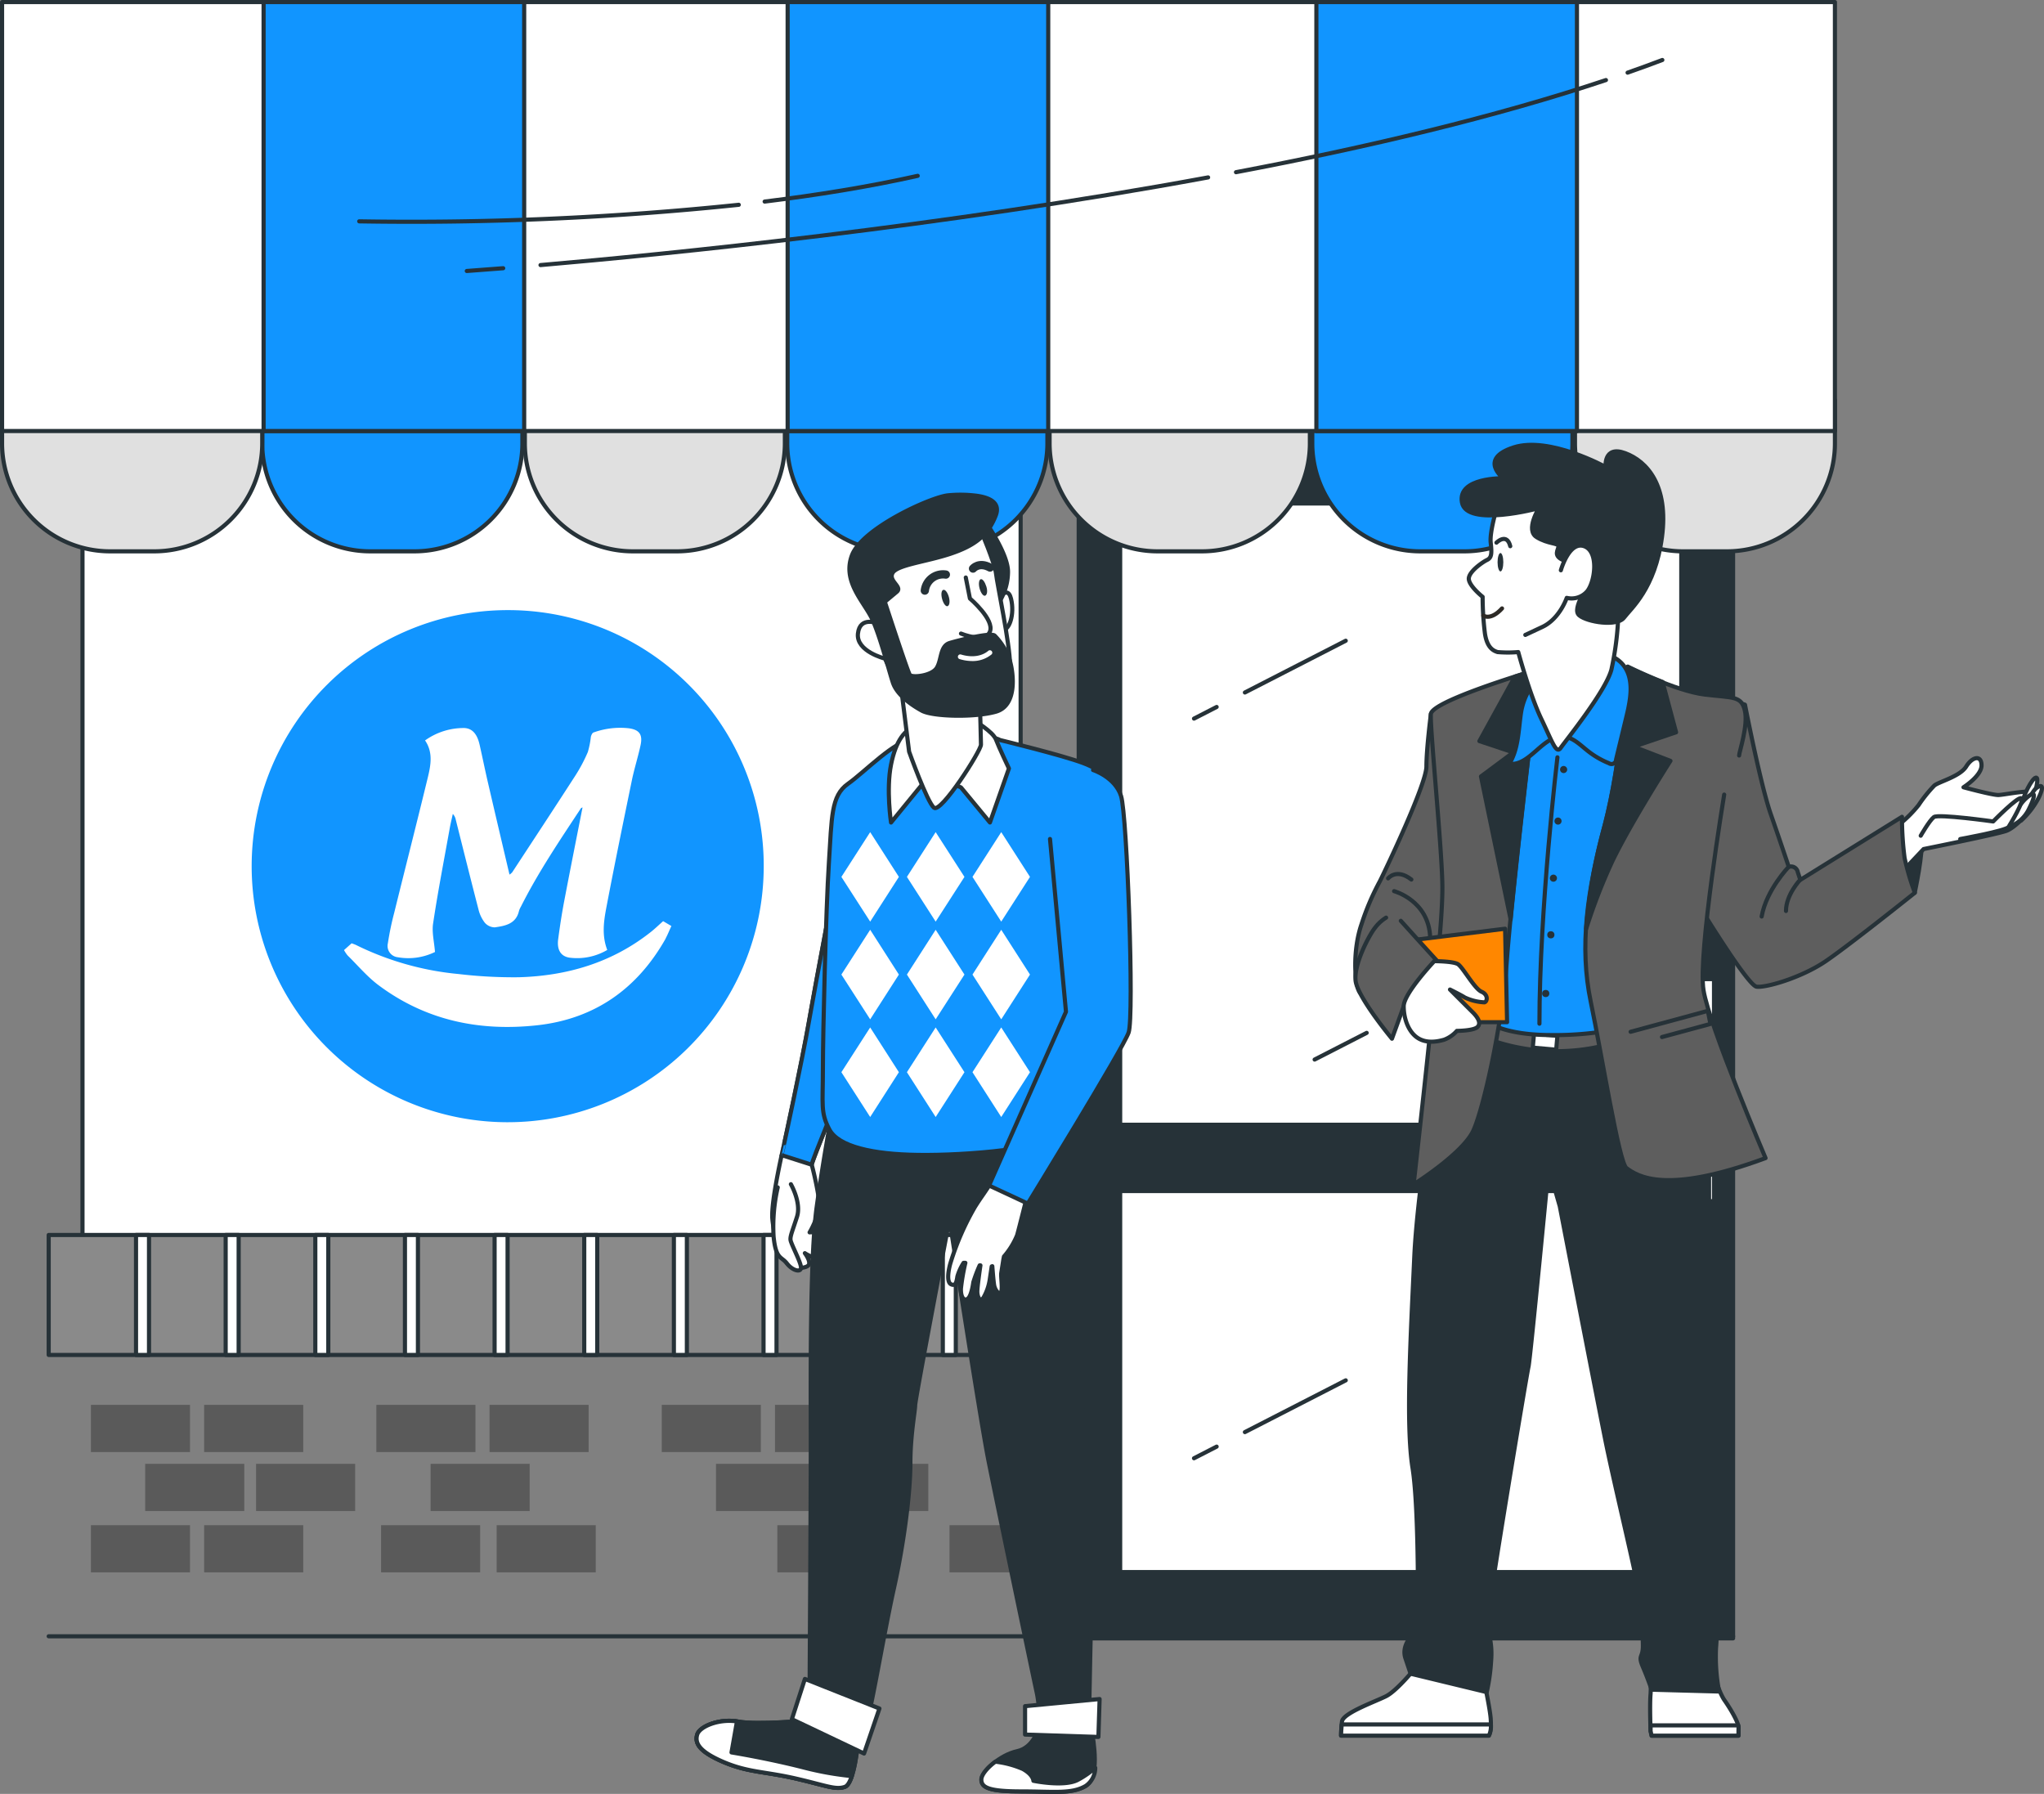 <svg xmlns="http://www.w3.org/2000/svg" viewBox="0 0 494.1 433.6"><rect x="0" y="0" width="494.1" height="433.6" fill="#808080" stroke="none"/><defs><style>.cls-1,.cls-10{fill:#263238;}.cls-1,.cls-11,.cls-12,.cls-13,.cls-14,.cls-2,.cls-3,.cls-6,.cls-8,.cls-9{stroke:#263238;stroke-linejoin:round;}.cls-1,.cls-11,.cls-12,.cls-13,.cls-14,.cls-15,.cls-2,.cls-3,.cls-6,.cls-8,.cls-9{stroke-linecap:round;}.cls-13,.cls-2,.cls-4{fill:#fff;}.cls-11,.cls-15,.cls-3{fill:none;}.cls-5{opacity:0.3;}.cls-6{fill:#8a8a8a;}.cls-7,.cls-8{fill:#1195ff;}.cls-9{fill:#e0e0e0;}.cls-11{stroke-width:2px;}.cls-12{fill:#5e5e5e;}.cls-14{fill:#ff8700;}.cls-15{stroke:#2d2a26;stroke-miterlimit:10;}</style></defs><g id="Capa_2" data-name="Capa 2"><g id="Capa_1-2" data-name="Capa 1"><g id="freepik--Shop--inject-2"><rect class="cls-1" x="260.76" y="107.67" width="158.18" height="288.33"/><rect class="cls-2" x="270.78" y="121.69" width="135.64" height="150.17"/><line class="cls-3" x1="330.37" y1="249.65" x2="317.79" y2="256.1"/><line class="cls-3" x1="402.05" y1="212.88" x2="346.05" y2="241.6"/><line class="cls-3" x1="294.1" y1="170.88" x2="288.63" y2="173.69"/><line class="cls-3" x1="325.31" y1="154.87" x2="300.93" y2="167.38"/><rect class="cls-2" x="270.78" y="287.88" width="135.64" height="92.1"/><rect class="cls-4" x="408.89" y="237.16" width="4.94" height="52.67"/><line class="cls-3" x1="294.1" y1="349.66" x2="288.63" y2="352.47"/><line class="cls-3" x1="325.31" y1="333.64" x2="300.93" y2="346.15"/><g class="cls-5"><rect x="21.98" y="339.57" width="23.95" height="11.4"/><rect x="49.35" y="339.57" width="23.95" height="11.4"/><rect x="49.35" y="368.65" width="23.95" height="11.4"/><rect x="187.91" y="368.65" width="23.95" height="11.4"/><rect x="229.53" y="368.65" width="23.95" height="11.4"/><rect x="21.98" y="368.65" width="23.95" height="11.4"/><rect x="120.06" y="368.65" width="23.95" height="11.4"/><rect x="92.12" y="368.65" width="23.95" height="11.4"/><rect x="35.1" y="353.82" width="23.95" height="11.4"/><rect x="61.9" y="353.82" width="23.95" height="11.4"/><rect x="90.98" y="339.57" width="23.95" height="11.4"/><rect x="118.34" y="339.57" width="23.95" height="11.4"/><rect x="104.09" y="353.82" width="23.95" height="11.4"/><rect x="159.97" y="339.57" width="23.95" height="11.4"/><rect x="187.34" y="339.57" width="23.95" height="11.4"/><rect x="173.08" y="353.82" width="23.95" height="11.4"/><rect x="200.45" y="353.82" width="23.95" height="11.4"/></g><rect class="cls-2" x="19.94" y="107.94" width="226.78" height="206.23"/><rect class="cls-6" x="11.77" y="298.5" width="239.7" height="29"/><rect class="cls-2" x="97.89" y="298.5" width="3.14" height="29"/><rect class="cls-2" x="119.56" y="298.5" width="3.14" height="29"/><rect class="cls-2" x="76.22" y="298.5" width="3.14" height="29"/><rect class="cls-2" x="32.88" y="298.5" width="3.14" height="29"/><rect class="cls-2" x="54.55" y="298.5" width="3.14" height="29"/><rect class="cls-2" x="141.23" y="298.5" width="3.14" height="29"/><rect class="cls-2" x="206.24" y="298.5" width="3.14" height="29"/><rect class="cls-2" x="227.91" y="298.5" width="3.14" height="29"/><rect class="cls-2" x="162.9" y="298.5" width="3.14" height="29"/><rect class="cls-2" x="184.57" y="298.5" width="3.14" height="29"/></g><path class="cls-7" d="M160.93,226.83c-6.88,12.22-17.25,19.5-31.2,21s-26.86-1.22-38.22-9.7c-2.75-2.05-5-4.76-7.48-7.19a7.92,7.92,0,0,1-.87-1.3L85,228c.44.17.79.27,1.1.43a70.84,70.84,0,0,0,24.76,7,113.08,113.08,0,0,0,14.47.78c11.78-.32,22.68-3.54,32.07-11,.95-.76,1.84-1.62,2.9-2.56l2,1.18c-.49,1-.88,2.06-1.4,3M93.76,228a71.2,71.2,0,0,1,1.53-7.36c2.7-10.94,5.49-21.86,8.15-32.82.7-2.93,1.27-6-.69-8.85a16,16,0,0,1,9.52-3c1.94.1,3.1,1.51,3.67,4.05.68,3,1.3,6.07,2,9.09,1.71,7.38,3.45,14.75,5.22,22.29a3.17,3.17,0,0,0,.66-.56c5.1-7.79,10.23-15.57,15.28-23.4a38.53,38.53,0,0,0,3-5.67,21,21,0,0,0,.73-3.68c.1-.4.37-1,.69-1.06a19,19,0,0,1,8.49-1c2.56.36,3.39,1.52,2.83,4.11s-1.4,5.3-2,8c-2.15,10.46-4.31,20.92-6.3,31.4-.61,3.25-1.07,6.61.25,10.07a14.38,14.38,0,0,1-9.14,1.86c-2.1-.32-3.06-1.91-2.72-4.46.4-3,.86-6.06,1.43-9.06,1.44-7.57,2.95-15.13,4.46-22.8-.2.11-.34.13-.39.21-5.13,7.78-10.35,15.5-14.54,23.84a4.3,4.3,0,0,0-.44,1c-.72,3.13-3.34,3.59-5.85,3.95a3.25,3.25,0,0,1-2.42-1.14,8.43,8.43,0,0,1-1.51-3.18c-1.88-7.24-3.68-14.5-5.51-21.75a2.79,2.79,0,0,0-.7-1.35c-.26,1.2-.56,2.39-.77,3.6-1.37,7.63-2.85,15.25-4,22.91-.32,2.13.27,4.4.46,6.86a14.66,14.66,0,0,1-9,1.27A2.75,2.75,0,0,1,93.76,228m29-80.53a61.89,61.89,0,1,0,61.85,62.76,61.77,61.77,0,0,0-61.85-62.76"/><g id="freepik--Floor--inject-2"><line class="cls-3" x1="418.94" y1="395.5" x2="11.77" y2="395.5"/></g><g id="freepik--Awning--inject-2"><path class="cls-8" d="M63.39,96.69h62.89v10.45a26.11,26.11,0,0,1-26.12,26.12H89.51a26.11,26.11,0,0,1-26.12-26.12Z"/><path class="cls-9" d="M.5,96.69H63.39v10.45a26.11,26.11,0,0,1-26.12,26.12H26.62A26.11,26.11,0,0,1,.5,107.14Z"/><path class="cls-9" d="M126.84,96.69h62.89v10.45a26.11,26.11,0,0,1-26.12,26.12H153a26.11,26.11,0,0,1-26.13-26.11h0V96.69Z"/><path class="cls-8" d="M190.3,96.69h62.89v10.45a26.11,26.11,0,0,1-26.12,26.12H216.42a26.11,26.11,0,0,1-26.12-26.12V96.69Z"/><path class="cls-9" d="M253.76,96.69h62.88v10.45a26.11,26.11,0,0,1-26.12,26.12H279.84a26.11,26.11,0,0,1-26.12-26.12V96.69h0Z"/><path class="cls-8" d="M317.22,96.69h62.89v10.45A26.11,26.11,0,0,1,354,133.26H343.34a26.11,26.11,0,0,1-26.12-26.12V96.69Z"/><path class="cls-9" d="M380.67,96.69h62.89v10.45a26.11,26.11,0,0,1-26.12,26.12h-10.6a26.11,26.11,0,0,1-26.12-26.12V96.69Z"/><rect class="cls-2" x="0.5" y="0.5" width="443.06" height="103.68"/><rect class="cls-8" x="63.72" y="0.5" width="62.99" height="103.68"/><rect class="cls-8" x="190.4" y="0.5" width="62.99" height="103.68"/><rect class="cls-8" x="318.21" y="0.5" width="62.99" height="103.68"/><path class="cls-3" d="M393.44,17.56q4.29-1.5,8.4-3.06"/><path class="cls-3" d="M298.78,41.62c31.71-6,62.91-13.41,89.43-22.27"/><path class="cls-3" d="M130.66,64.07c30.67-2.65,96.44-9.2,161.38-21.19"/><path class="cls-3" d="M112.84,65.5s3.13-.22,8.8-.67"/><path class="cls-3" d="M184.84,48.72c12.59-1.55,25.19-3.57,37-6.22"/><path class="cls-3" d="M86.84,53.5a763.76,763.76,0,0,0,91.74-4"/></g><g id="freepik--character-2--inject-2"><path class="cls-2" d="M210.88,210.13c1.75,1,6,9.42,3.06,18.18s-10.35,34.61-10.35,34.61-7.42,17.93-7.36,18.64A80.84,80.84,0,0,1,198,290.1c.35,3.47-2.29,7.77-2.29,7.77s2.32-.27,2.91.85-1.89,2.31-1.89,2.31,2.44.94,1.65,2.43-3.82-.56-3.82-.56,1.34,1.75,1,2.72-3.64,1.32-5.2-.18-3.21-6.3-3.65-10.73,2.9-18.42,2.9-18.42,4.2-19.28,6-29.58,6.77-36.49,6.77-36.49S209.13,209.12,210.88,210.13Z"/><path class="cls-2" d="M188,287a42.38,42.38,0,0,0-1,11.88c.56,5.6,1.88,4.75,3.24,6.52s3.52,2.29,3.38.86-2.44-5.65-2.53-6.59.48-2.16,1.57-5.57-1.48-7.87-1.48-7.87"/><path class="cls-8" d="M188.91,279.19l7.3,2.33c-.07-.69,7.36-18.63,7.36-18.63S211,237,213.92,228.28s-1.32-17.19-3.07-18.19-8.47.13-8.47.13-5,26.2-6.8,36.51-6,29.58-6,29.58S189.3,277.44,188.91,279.19Z"/><path class="cls-2" d="M207.45,420.69s-.86,10.3-3.16,11.16-4.57-.28-12-2-11.44-1.43-17.45-4-6.88-4.58-6.3-6.58,5.44-4,10-3.14,16.89-.3,16.89-.3Z"/><path class="cls-1" d="M207.45,420.69s-.86,10.3-3.16,11.16-4.57-.28-12-2-11.44-1.43-17.45-4-6.88-4.58-6.3-6.58,5.44-4,10-3.14,16.89-.3,16.89-.3Z"/><path class="cls-2" d="M174.85,425.87c6,2.57,10,2.29,17.45,4s9.73,2.85,12,2c.64-.27,1.18-1.28,1.61-2.58a75.15,75.15,0,0,1-11.33-2c-8.88-2.29-17.75-3.72-17.75-3.72l1.32-7.49c-4.47-.68-9.06,1.26-9.62,3.2S168.84,423.29,174.85,425.87Z"/><path class="cls-1" d="M263.83,417.83c.58,3.14,2.06,11.83-1.37,13.84S254.68,433,247,433s-9.74-.86-9.74-2.86,4.58-6,8.59-6.86,5.15-5.44,5.15-5.44S263.26,414.69,263.83,417.83Z"/><path class="cls-2" d="M246.94,433c7.72,0,12.07.69,15.5-1.32a5.29,5.29,0,0,0,2.31-4.38,22.09,22.09,0,0,1-4.29,2.95c-3.35,1.7-10.65.18-10.65.18s0-1.43-2.57-2.86a23.12,23.12,0,0,0-6.63-1.76c-2,1.47-3.39,3.22-3.39,4.33C237.22,432.13,239.21,433,246.94,433Z"/><path class="cls-1" d="M221.2,268.47l39.49-.57s.86,27.18.86,30.33-1.14,35.47-.86,36.91,2.86,14.88,3.72,22.61-.29,18-.58,30-.56,26.89-.56,26.89l-12,1.14a35.9,35.9,0,0,0-.58-6.29c-.57-2.57-9.73-46.36-11.73-56.37s-9.44-58.37-9.44-58.37-8.3,43.5-8.3,44.93-1.15,7.15-1.15,14-1.45,18.87-4,30.32S210,417,209.16,417s-13.45-5.15-13.45-5.15V408.1c0-1.43.28-44.91.28-58.94s-.28-45.2,1.44-57.51,3.43-21.18,3.43-21.18Z"/><polygon class="cls-2" points="194.57 405.81 191.42 415.54 208.87 423.84 212.59 412.96 194.57 405.81"/><polygon class="cls-2" points="265.52 419.83 247.79 419.26 247.79 412.39 265.81 410.67 265.52 419.83"/><path class="cls-8" d="M220.69,178.66c-4.35.24-11.61,7.9-15.72,10.8s-3.88,8-4.6,19.11-1.45,41.08-1.45,49.78-.61,10.55,1.57,14.66,10.42,6,21.41,6.14c11.46.17,32.16-1.45,36.28-5.56s1.93-12.09,2.66-17.9,8.71-61.35,8-64.25-1.93-5.08-7-7-20.08-5.56-20.08-5.56C238.35,176.94,225,178.42,220.69,178.66Z"/><polygon class="cls-4" points="242.03 222.76 248.98 211.95 242.03 201.13 235.08 211.95 242.03 222.76"/><polygon class="cls-4" points="226.18 222.76 233.14 211.95 226.18 201.13 219.23 211.95 226.18 222.76"/><polygon class="cls-4" points="210.35 222.76 217.29 211.95 210.35 201.13 203.39 211.95 210.35 222.76"/><polygon class="cls-4" points="242.03 246.38 248.98 235.56 242.03 224.73 235.08 235.56 242.03 246.38"/><polygon class="cls-4" points="226.18 246.38 233.14 235.56 226.18 224.73 219.23 235.56 226.18 246.38"/><polygon class="cls-4" points="210.35 246.38 217.29 235.56 210.35 224.73 203.39 235.56 210.35 246.38"/><polygon class="cls-4" points="242.03 269.99 248.98 259.16 242.03 248.34 235.08 259.16 242.03 269.99"/><polygon class="cls-4" points="226.18 269.99 233.14 259.16 226.18 248.34 219.23 259.16 226.18 269.99"/><polygon class="cls-4" points="210.35 269.99 217.29 259.16 210.35 248.34 203.39 259.16 210.35 269.99"/><path class="cls-2" d="M221.44,175.37c-2.62,1-4.84,3.39-6.05,9.44s0,14,0,14l7.72-9.44,6.53-.25,2.66,1.21,7,8.47,4.59-13.06s-2.41-5.08-3.14-7-5.32-4.6-5.32-4.6C233.27,174.16,224.05,174.39,221.44,175.37Z"/><path class="cls-2" d="M217.83,166.23l1.93,15.45s4.32,12.1,6,13.55,11.37-13.77,11.37-15.24-.24-9.19-.24-9.19Z"/><path class="cls-2" d="M242.46,152.18c1.45.22,2.89-3.63,1.93-7.5s-3.87,1.21-3.87,1.21S241,152,242.46,152.18Z"/><path class="cls-1" d="M235.93,129l5.8,16.2a13.83,13.83,0,0,0,1.94-7c0-4.14-4.84-11.16-4.84-11.16Z"/><path class="cls-2" d="M229.64,126.77c-2.91.49-20.56,8.48-20.56,13.31s3.15,10.64,3.15,10.64-4.36-1.92-4.84,2.41,6.53,6.06,6.53,6.06,3.14,7.51,6.77,9.44,13.57,2,17.66,0,5.8-3.14,5.8-8-3.13-19.58-3.38-22-3.87-10.89-3.87-10.89S232.55,126.28,229.64,126.77Z"/><path class="cls-1" d="M229.11,119.73c-4.29.48-20.76,8-23.18,14.51S209.08,145.61,211,150s3.88,12.09,4.84,15,4.35,5.33,7,6.78,12.8,1.69,17.9.24,4.35-8.95,3.38-12.34a15.34,15.34,0,0,0-3.63-6c-.72-.94-8.46,1-10.88,1.72s-1.94,4-3.15,6-6,2.44-6.52,1.72-6.05-17.66-6.05-17.66l2.9-2.42c1.45-1.21-2.16-2.65-1-4.59s8.22-2.67,14-4.61,9-4.35,10.89-9.18c1.28-3.2-1.54-4.45-4.81-4.86A30.76,30.76,0,0,0,229.11,119.73Z"/><path class="cls-10" d="M228,142.58c.46-.17,1.07.62,1.37,1.71s.17,2-.28,2.21-1.05-.62-1.35-1.72S227.55,142.74,228,142.58Z"/><path class="cls-10" d="M237.08,140c.44-.12,1,.66,1.35,1.76s.19,2-.26,2.21-1.07-.63-1.37-1.72S236.63,140.12,237.08,140Z"/><path class="cls-11" d="M223.56,142.75a4.43,4.43,0,0,1,5.08-3.87"/><path class="cls-11" d="M239.32,137.18c-2.66-1.47-4.11.25-4.11.25"/><path class="cls-3" d="M232.3,153.14s5.85,2.42,7-.48-4.84-8-4.84-8l-1-5.07"/><path class="cls-2" d="M231.87,159.8h0a1.08,1.08,0,1,1,.61-2.07c2.45.73,4.7.42,6.17-.86a1.09,1.09,0,0,1,1.42,1.64,7.65,7.65,0,0,1-5.06,1.77A11.12,11.12,0,0,1,231.87,159.8Z"/><path class="cls-2" d="M229.87,310.4c1.18.61,1.37-.65,1.57-1.9a12.65,12.65,0,0,1,1.49-3.26h.43a51.33,51.33,0,0,0-1.07,6.17c-.08,1.91.59,3.07,1.52,2.58s1.35-3.19,1.47-4.05a35.36,35.36,0,0,1,1.54-4.09H237c-.22,1.47-.75,5.3-.75,6.33,0,1.28.66,2.66,1.47,1.5a12.37,12.37,0,0,0,1.51-4.24c.09-.6.36-2.39.5-3.34l.14-.05c.09,1.12.28,3.62.45,4.61.25,1.33,1.38,2.58,1.71,1.54s-.12-3.61,0-4.47l.52-3.33.14-.69a18.62,18.62,0,0,0,3.18-5.15c.53-1.9,2.41-9.44,2.41-9.44l-8.2-3.94-.94,1.33c-1.62,2.52-1.86,2.67-3.43,5.15a64.23,64.23,0,0,0-5.88,13.4C229.37,306.49,228.68,309.79,229.87,310.4Z"/><path class="cls-8" d="M253.82,202.79l3.86,41.76-18.6,42,9.36,4.36s23-37.39,24.38-41.33S272.45,197,271,192.41s-6.77-6.29-6.77-6.29"/></g><g id="freepik--character-3--inject-2"><path class="cls-2" d="M342.26,403s-4.52,5.65-7.23,7-10.4,4.07-10.63,6.11a31.3,31.3,0,0,0-.22,3.39H359.9s.68-.86.45-4.07-2.48-13.11-2.48-13.11Z"/><path class="cls-2" d="M360.39,416.81H324.34c-.16,1.65-.16,2.71-.16,2.71h35.73A5.23,5.23,0,0,0,360.39,416.81Z"/><path class="cls-2" d="M399,418.39s-.25-6.28,0-9a40.39,40.39,0,0,0-.22-6.78H413.7s1.59,6.1,3.17,8.36,3.39,5.43,3.39,6.55v2h-21Z"/><path class="cls-2" d="M420.26,417.48a1.62,1.62,0,0,0-.07-.44H399l0,1.35.23,1.13h21Z"/><path class="cls-1" d="M349.05,248.88s-6.33,36.28-7.17,54.86-2.12,40.51-.43,51.06S342.72,394,342.72,394s-4.22,2.95-3,6.76l1.27,3.79L359.39,409a46,46,0,0,0,1.05-7.38c.42-5.07-.86-6.76-.86-9.71s9.49-59.89,9.91-61.57,4.87-48.15,4.87-48.15l2.69,9.38s8.34,43.12,10.87,55.8,8.8,37.77,8.8,41.2.42,6.33.42,9.28-1.26,2.11,0,5.06,2.11,5.5,2.11,5.5l16.31.44a45.17,45.17,0,0,1-.74-10.57c.42-4.64,0-11.82.42-18.57s2.95-26.61,1.27-36.29-3.38-8.45-3.38-17.3V272.08c0-7.59-4.22-23.63-4.22-23.63s-30,3-40.51,2.11S349.05,248.88,349.05,248.88Z"/><path class="cls-12" d="M360.07,251.28a48.48,48.48,0,0,0,31.69.28l-.85-4.45s-17,.28-22.53-.56-8.58-1.1-8.58-1.1"/><rect class="cls-13" x="371.82" y="248.95" width="3.36" height="5.68" transform="translate(89.87 601.73) rotate(-84.96)"/><path class="cls-8" d="M382.34,160.64s-12,2.78-16.13,4.45-5,34.75-5,47-3.34,33.08-2.5,34.2,5.55,3.89,16.12,3.89a78.63,78.63,0,0,0,17.24-1.67s-4.45-18.88.86-37,8.06-41.7,6.11-45.6S382.34,160.64,382.34,160.64Z"/><path class="cls-3" d="M376.48,183.05s-4.35,36.53-4.35,64.38"/><path class="cls-10" d="M378.84,186a.86.86,0,1,1-.86-.86A.87.87,0,0,1,378.84,186Z"/><path class="cls-10" d="M377.48,198.46a.86.86,0,1,1-.86-.86A.86.86,0,0,1,377.48,198.46Z"/><path class="cls-10" d="M376.37,212.25a.86.86,0,1,1-.85-.85A.85.85,0,0,1,376.37,212.25Z"/><circle class="cls-10" cx="374.89" cy="225.95" r="0.87"/><circle class="cls-10" cx="373.65" cy="240.14" r="0.87"/><path class="cls-12" d="M345.89,172.6s-1.08,8.37-1.08,12.66S335,210.11,333.56,213a60.6,60.6,0,0,0-4.44,10.39c-2.14,6.18-1.72,14.14-.52,16.31s7.9,2.26,12.42-.36,9-11.65,10.22-23.29.23-34-.24-38.29S348.64,171.58,345.89,172.6Z"/><path class="cls-3" d="M337,215.4s8.43,2.25,8.72,11.25"/><path class="cls-3" d="M335.55,212.31s2-2.54,5.62.28"/><path class="cls-12" d="M370.08,177.33s-4.73,39.76-5.84,55-5.56,35.32-8.06,40.88-14.46,13.06-14.46,13.06,2.22-19.74,3.61-33.08,3.34-30,3.34-38.62-3.06-38.93-2.78-42,23.36-10,23.36-10A38.43,38.43,0,0,1,370.08,177.33Z"/><path class="cls-1" d="M365.17,222.25c1.76-18,4.95-44.92,4.95-44.92a38.53,38.53,0,0,0-.85-14.74s-1.21.36-3.07.95l-8.58,15.59,8.2,2.73L358,187.67Z"/><path class="cls-1" d="M462.85,215.76s2.18-10,1.56-12.76-6.87-.31-6.87,2.8S461,214.2,462.85,215.76Z"/><path class="cls-2" d="M459.12,199.27a30.58,30.58,0,0,0,4.66-4.66,33.72,33.72,0,0,1,3.74-4.67c.93-.94,6.22-2.18,7.77-4.66S479,182.47,479,185s-4.36,5.29-4.36,5.29,6.86,1.87,8.4,1.87,9.64-1.87,9.64,0-5,7.77-7.78,8.7-19.9,4.36-19.9,4.36l-5,5.29S457.25,204.55,459.12,199.27Z"/><path class="cls-2" d="M491.74,192.1s1.38-4.39.38-4.14-3,4.39-3.26,6S491.74,192.1,491.74,192.1Z"/><path class="cls-2" d="M488.54,198.36a20.05,20.05,0,0,0,4.29-5.57c1.52-3.18.51-3.13-.55-2.33s-2.29,3.73-3.14,5-1.72,2.51-1.72,2.51"/><path class="cls-2" d="M485.52,199.9a8.46,8.46,0,0,0,4.84-4.16c1.63-3.26,1.63-4.29.5-3.64a9.78,9.78,0,0,0-3.13,3.51,8.87,8.87,0,0,1-2.89,2.76"/><path class="cls-2" d="M464.3,202s2.12-3.71,3.18-4.51,14.33,1.06,14.33,1.06,6-6.13,6.8-5.6-2.49,6-3.08,6.93-11.68,2.92-11.68,2.92"/><path class="cls-12" d="M421.82,170.34s3.74,19.29,6.23,26.44,4.35,12.75,4.35,12.75a1.65,1.65,0,0,1,2.11,1,2.29,2.29,0,0,1,.07.28l.62,1.86,24.57-15.24a75.21,75.21,0,0,0,.63,9.95,62.88,62.88,0,0,0,2.48,8.41s-15.54,12.43-21.46,16.48-14.59,6.53-16.8,6.22-14.31-20.21-14.31-20.21,4.67-27.07,5.29-36.06S420.24,169.41,421.82,170.34Z"/><path class="cls-3" d="M435.16,212.64s-3.43,3.61-3.43,7.55"/><path class="cls-3" d="M432.37,209.53s-5.4,5.59-6.52,12"/><path class="cls-12" d="M416.79,192.06s-6.39,38.62-5,47.27,15,40.59,15,40.59c-24,8.89-30.9,4.45-33.64,2.4-1.79-1.34-5.84-26.86-8.62-40.21s-.86-26.7,3.34-42.54,5.56-38.37,5.56-38.37,11.67,5.83,18.62,6.67,8.9.28,9.74,3.89-1.39,10-1.39,10.85"/><path class="cls-1" d="M389.75,208.18c4.43-9.23,14.05-24.27,14.05-24.27l-8.89-3.43L405.16,177l-3.26-12.17c-4.58-1.79-8.42-3.71-8.42-3.71s-1.39,22.53-5.56,38.37a130.72,130.72,0,0,0-4.49,25A134.06,134.06,0,0,1,389.75,208.18Z"/><polyline class="cls-3" points="394.17 249.39 412.84 244.33 413.47 247.49 401.76 250.66"/><path class="cls-8" d="M371.86,163.82a15.76,15.76,0,0,0-4.23,8.8c-.58,4.1-.6,8.46-2.78,12,5,.6,8.1-7,13.13-6.57,2.27.19,4,2,5.81,3.43a20.7,20.7,0,0,0,5.15,3,1.1,1.1,0,0,0,1.52-.27,1.16,1.16,0,0,0,.2-.65q1.27-5.23,2.53-10.48c1-4.13,1.87-9-.77-12.3-2.12-2.67-6-3.43-9.35-2.82A21.64,21.64,0,0,0,371.86,163.82Z"/><path class="cls-2" d="M361.74,123.1s-1.67,5.56-1.39,8.06.27,3.63-.86,4.17-4.7,3-4.42,4.76,3.33,4.17,3.33,4.17a71.45,71.45,0,0,0,.56,8.89c.55,3.63,2.22,4.18,3.05,4.46a29.46,29.46,0,0,0,5,0s2.78,10.3,5.56,16.12,3.61,8.63,4.73,7,10.84-13.62,12.23-18.88a74.18,74.18,0,0,0,1.67-13.13s5.56-8.34-3.62-19.18-16.12-11.68-19.74-11.16S361.74,123.1,361.74,123.1Z"/><path class="cls-1" d="M363.4,115.6s-11.11-.28-10,5.84S372,122.83,372,122.83s-3.33,5.28-.55,7,5.28,1.38,5.28,2.22-1.39,2.23,1.12,3.33,5.83.86,6.11,3.62-4.17,8.07-2.22,9.73,9.17,2.78,10.84.56,7.51-7,9.17-19.46-3.61-18.35-8.89-20.3-4.73,3.34-4.73,3.34-13.62-7.51-22.24-4.73S363.4,115.6,363.4,115.6Z"/><path class="cls-2" d="M377.31,137.84s1.95-7,5.56-5.84,2.78,8.34.86,10.85a5,5,0,0,1-5,1.66s-1.67,5-5.84,7l-4.17,1.95"/><path class="cls-3" d="M361.74,131.16s2.5-2.5,3.34.86"/><path class="cls-10" d="M363.4,135.89c0,1.23-.31,2.23-.69,2.23s-.7-1-.7-2.23.32-2.22.7-2.22S363.4,134.66,363.4,135.89Z"/><path class="cls-2" d="M336.48,246.85s5.23-4.52,6.87-9-2.57-7.85-5.23-5.47S336.48,246.85,336.48,246.85Z"/><polygon class="cls-14" points="342.67 227.09 363.83 224.48 364.31 247.07 346.47 247.07 341 228.99 342.67 227.09"/><path class="cls-12" d="M338.62,222.57s8.8,9.75,9.51,10.47-1.65,3.8-3.32,6.18-5.48,4-5.48,4l-2.85,7.84s-8.32-10-8.79-14,3.33-11.16,4.75-12.88a9.75,9.75,0,0,1,2.62-2.38"/><path class="cls-2" d="M346.71,232.32s4.52,0,5.71.72,4,5.94,5.7,6.66,1.43,2.37.72,2.57a12.4,12.4,0,0,1-4.76-1.18c-.71-.48-3.57-1.91-3.57-1.91l5.71,5.71c.94,1,1.9,2.38.95,3.33s-5,.95-5,.95a7.63,7.63,0,0,1-3.09,2.14c-1.67.48-4.3.95-6.43-.47s-3.33-4.53-3.33-7.62S346.71,232.32,346.71,232.32Z"/></g><path class="cls-15" d="M358.57,148.8s1.75,1.29,4.52-1.74"/></g></g></svg>